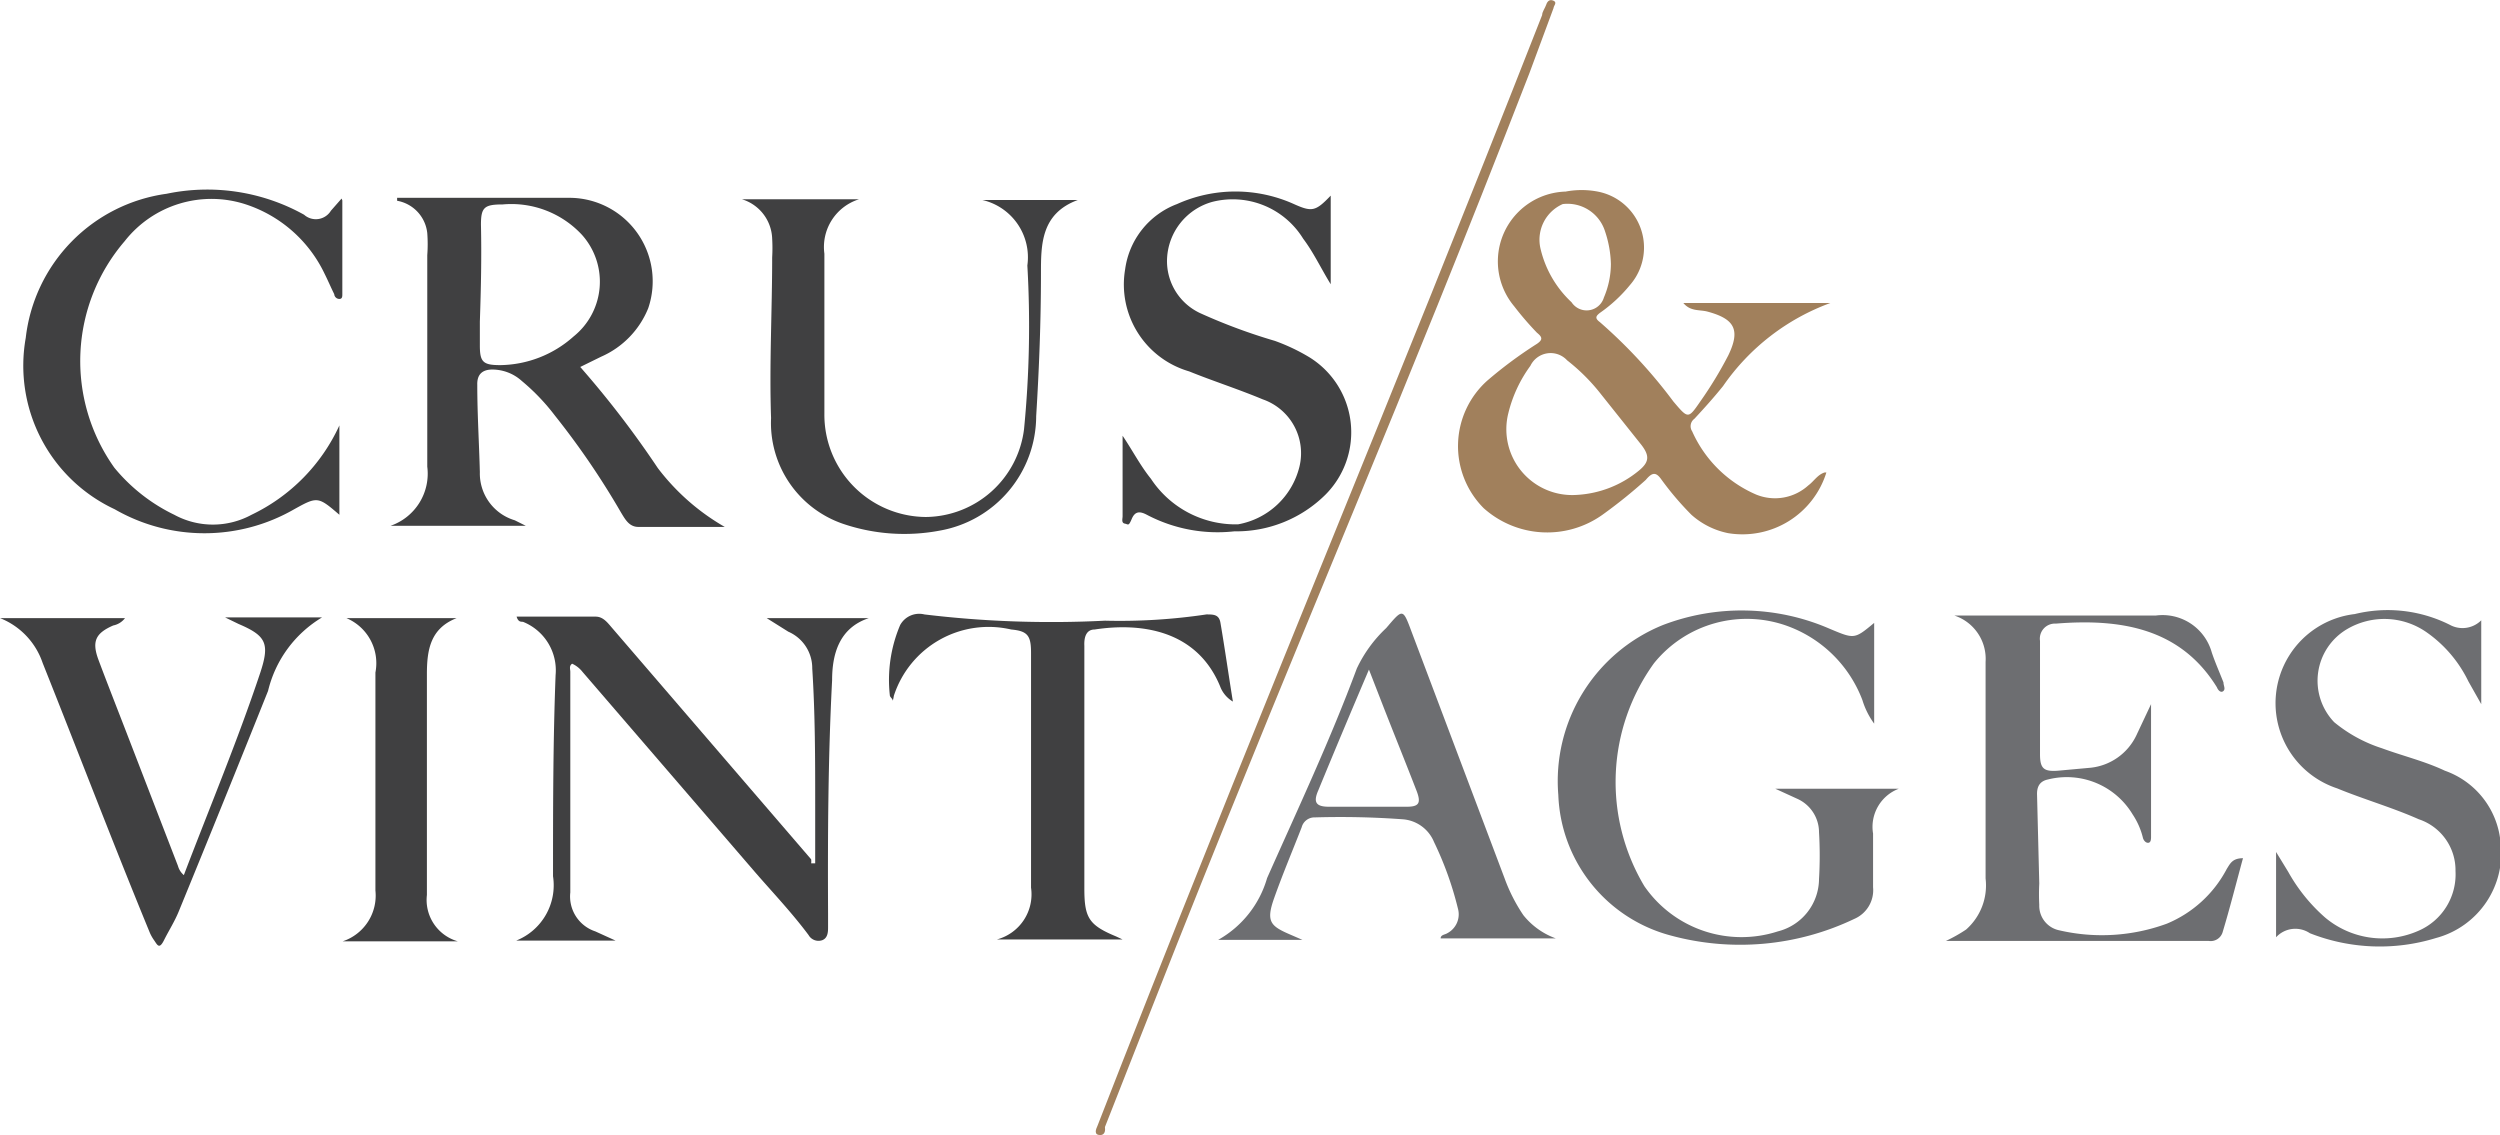 <svg xmlns="http://www.w3.org/2000/svg" viewBox="0 0 67.99 30.87"><defs><style>.cls-1{fill:#a1805c;}.cls-2{fill:#404041;}.cls-3{fill:#6d6e71;}</style></defs><g id="Calque_2" data-name="Calque 2"><path class="cls-1" d="M49.67,12.85A2.39,2.39,0,0,1,47,14.5,2.13,2.13,0,0,1,46,14a8.13,8.13,0,0,1-.81-.95c-.14-.2-.24-.23-.43,0A13.61,13.61,0,0,1,43.58,14a2.59,2.59,0,0,1-3.23-.18,2.39,2.39,0,0,1,.1-3.47,11.68,11.68,0,0,1,1.35-1c.16-.11.15-.18,0-.3a8.42,8.42,0,0,1-.62-.72,1.9,1.9,0,0,1,1.4-3.12,2.32,2.32,0,0,1,.87,0,1.55,1.55,0,0,1,.88,2.54,4,4,0,0,1-.82.76c-.1.08-.15.14,0,.25a13.8,13.8,0,0,1,2,2.16c.4.47.4.48.73,0A10.72,10.72,0,0,0,47,9.67c.34-.7.18-1-.58-1.2-.21-.05-.45,0-.64-.23h4a6.09,6.09,0,0,0-2.92,2.26c-.25.31-.51.6-.78.89a.25.25,0,0,0-.06.34,3.36,3.36,0,0,0,1.74,1.72,1.35,1.35,0,0,0,1.42-.25c.15-.11.25-.29.44-.35Zm-6.8.61a2.9,2.9,0,0,0,1.7-.66c.28-.23.3-.4.07-.7l-1.1-1.38a5.34,5.34,0,0,0-.92-.92.61.61,0,0,0-1,.15,3.63,3.63,0,0,0-.6,1.29A1.79,1.79,0,0,0,42.87,13.46Zm.94-6.28a3,3,0,0,0-.16-.89,1.07,1.07,0,0,0-1.15-.74,1.06,1.06,0,0,0-.6,1.23,2.89,2.89,0,0,0,.84,1.44.49.49,0,0,0,.88-.13A2.35,2.35,0,0,0,43.81,7.18Z"/><path class="cls-2" d="M14.3,14.3H10.62a1.5,1.5,0,0,0,1-1.61c0-1.91,0-3.83,0-5.75a4,4,0,0,0,0-.6,1,1,0,0,0-.82-.88l0-.08h1.49c1.08,0,2.15,0,3.23,0a2.27,2.27,0,0,1,2.11,3,2.43,2.43,0,0,1-1.28,1.32l-.57.28a26.4,26.4,0,0,1,2.11,2.75,6.09,6.09,0,0,0,1.82,1.6c-.78,0-1.57,0-2.35,0-.25,0-.36-.21-.47-.39a21.55,21.55,0,0,0-1.8-2.64,5.72,5.72,0,0,0-.9-.94,1.2,1.2,0,0,0-.8-.31c-.27,0-.42.13-.41.42,0,.79.05,1.58.07,2.37A1.33,1.33,0,0,0,14,14.15ZM13.05,8.75v.64c0,.45.08.54.55.54a3.05,3.05,0,0,0,2-.78,1.91,1.91,0,0,0,.23-2.76,2.62,2.62,0,0,0-2.16-.83c-.5,0-.59.08-.59.55C13.1,7,13.08,7.87,13.05,8.75Z"/><path class="cls-2" d="M20.85,16.81h2.78c-.82.27-1,1-1,1.69-.11,2.11-.12,4.23-.11,6.35,0,.12,0,.24,0,.36s0,.3-.16.36a.31.31,0,0,1-.37-.14c-.44-.59-.94-1.12-1.42-1.67l-4.73-5.49a.76.76,0,0,0-.28-.22c-.09.06-.05.15-.05.22,0,2,0,4,0,6a1,1,0,0,0,.68,1.06l.55.25h-2.7a1.62,1.62,0,0,0,1-1.75c0-1.82,0-3.65.07-5.47a1.42,1.42,0,0,0-.89-1.45c-.06,0-.13,0-.17-.14.72,0,1.44,0,2.15,0,.2,0,.32.16.44.3l5.42,6.3a.36.36,0,0,1,0,.11l.11,0c0-.53,0-1.06,0-1.59,0-1.23,0-2.47-.08-3.71a1.08,1.08,0,0,0-.65-1Z"/><path class="cls-3" d="M48.28,21.45h3.36a1.11,1.11,0,0,0-.7,1.22c0,.49,0,1,0,1.46a.85.85,0,0,1-.51.86,7.2,7.2,0,0,1-5,.45,4.11,4.11,0,0,1-3.05-3.82A4.58,4.58,0,0,1,45.22,17a6,6,0,0,1,4.54.1c.67.28.67.29,1.21-.16v2.74a2.13,2.13,0,0,1-.32-.64,3.44,3.44,0,0,0-2-2,3.24,3.24,0,0,0-3.67,1,5.52,5.52,0,0,0-.26,6.06,3.21,3.21,0,0,0,3.63,1.23,1.48,1.48,0,0,0,1.12-1.42,10.93,10.93,0,0,0,0-1.28,1,1,0,0,0-.6-.91Z"/><path class="cls-3" d="M61,23.34c-.19.7-.36,1.37-.55,2a.34.34,0,0,1-.38.25l-5,0H52.92a4.14,4.14,0,0,0,.55-.31A1.6,1.6,0,0,0,54,23.89c0-1.36,0-2.72,0-4.08V18a1.24,1.24,0,0,0-.85-1.26h.3c1.73,0,3.46,0,5.18,0a1.39,1.39,0,0,1,1.52,1c.09.27.21.54.32.82,0,.09.06.17,0,.23s-.14,0-.18-.1c-1-1.62-2.64-1.87-4.38-1.73a.41.41,0,0,0-.43.47c0,1,0,2,0,3.08,0,.39.1.48.49.45l.88-.08A1.56,1.56,0,0,0,58.1,20l.4-.85v3.6c0,.06,0,.16-.07.17s-.13-.06-.15-.13a2,2,0,0,0-.28-.64,2.09,2.09,0,0,0-2.31-.95c-.23.05-.3.21-.29.43l.06,2.4a5.61,5.61,0,0,0,0,.58.68.68,0,0,0,.54.69,5.13,5.13,0,0,0,2.93-.18,3.24,3.24,0,0,0,1.63-1.49C60.65,23.49,60.71,23.34,61,23.34Z"/><path class="cls-2" d="M30.53,11.85c.27.4.48.81.77,1.17a2.76,2.76,0,0,0,2.37,1.24,2.1,2.1,0,0,0,1.67-1.57,1.55,1.55,0,0,0-1-1.83c-.67-.28-1.36-.5-2-.76a2.46,2.46,0,0,1-1.74-2.78,2.21,2.21,0,0,1,1.41-1.77,3.87,3.87,0,0,1,3.18,0c.49.22.59.2,1-.23V7.73c-.27-.44-.47-.87-.75-1.24a2.25,2.25,0,0,0-2.47-1,1.68,1.68,0,0,0-1.23,1.53,1.56,1.56,0,0,0,.93,1.51,15.45,15.45,0,0,0,2,.74,5.27,5.27,0,0,1,.93.44,2.4,2.4,0,0,1,.45,3.74,3.44,3.44,0,0,1-2.48,1A4.13,4.13,0,0,1,31.19,14c-.19-.1-.32-.1-.41.11s-.09.15-.19.13-.06-.13-.06-.2Z"/><path class="cls-3" d="M61.9,25.49V23.17l.33.54a4.67,4.67,0,0,0,1,1.24,2.42,2.42,0,0,0,2.55.36,1.67,1.67,0,0,0,1-1.62,1.46,1.46,0,0,0-1-1.41c-.72-.32-1.49-.54-2.22-.84a2.44,2.44,0,0,1,.48-4.74,3.77,3.77,0,0,1,2.58.29.72.72,0,0,0,.86-.12v2.28l-.35-.62A3.47,3.47,0,0,0,66,17.2a2,2,0,0,0-2.17-.09,1.63,1.63,0,0,0-.35,2.53,3.92,3.92,0,0,0,1.3.71c.57.21,1.16.35,1.71.61A2.28,2.28,0,0,1,68,22.86a2.39,2.39,0,0,1-1.75,2.65,5.18,5.18,0,0,1-3.43-.13A.71.71,0,0,0,61.9,25.49Z"/><path class="cls-2" d="M26.72,5.44h2.59c-1,.37-1,1.21-1,2,0,1.29-.05,2.59-.13,3.88a3.17,3.17,0,0,1-2.62,3.11,5.18,5.18,0,0,1-2.59-.17,2.9,2.9,0,0,1-2-2.89C20.92,9.93,21,8.47,21,7a4.38,4.38,0,0,0,0-.51,1.16,1.16,0,0,0-.82-1.07h3.18a1.36,1.36,0,0,0-.94,1.48c0,1.45,0,2.9,0,4.35a2.78,2.78,0,0,0,2.76,2.81,2.72,2.72,0,0,0,2.67-2.39,28.76,28.76,0,0,0,.09-4.45A1.6,1.6,0,0,0,26.72,5.44Z"/><path class="cls-2" d="M9.31,5.45V8c0,.06,0,.13-.08.13A.14.14,0,0,1,9.09,8c-.09-.18-.17-.37-.26-.55A3.63,3.63,0,0,0,6.69,5.56a3,3,0,0,0-3.3,1,5,5,0,0,0-.28,6.16A4.81,4.81,0,0,0,4.74,14,2.2,2.2,0,0,0,6.84,14a5,5,0,0,0,2.39-2.43V14c-.58-.5-.6-.5-1.23-.15a4.89,4.89,0,0,1-4.88,0A4.31,4.31,0,0,1,.7,9.19,4.47,4.47,0,0,1,4.53,5.27a5.41,5.41,0,0,1,3.74.57A.48.48,0,0,0,9,5.73l.29-.33Z"/><path class="cls-2" d="M24.28,19.06c0-.06-.08-.1-.08-.15A3.82,3.82,0,0,1,24.48,17a.59.59,0,0,1,.66-.29,28.77,28.77,0,0,0,4.91.17,15.93,15.93,0,0,0,2.76-.17c.19,0,.34,0,.38.22.12.7.22,1.41.34,2.15a.81.81,0,0,1-.35-.42c-.64-1.54-2.17-1.73-3.41-1.54-.24,0-.29.23-.28.44v6.6c0,.8.12,1,.87,1.31l.17.08H27.11s0,0,0,0a1.27,1.27,0,0,0,.93-1.41c0-2.13,0-4.26,0-6.39,0-.46-.09-.59-.54-.63a2.71,2.71,0,0,0-3.19,1.8A1.3,1.3,0,0,1,24.28,19.06Z"/><path class="cls-3" d="M35.42,25.56H33.13a2.82,2.82,0,0,0,1.33-1.68c.84-1.89,1.72-3.76,2.44-5.7a3.62,3.62,0,0,1,.8-1.1c.46-.54.45-.54.7.13l2.52,6.68a4.56,4.56,0,0,0,.51,1,2,2,0,0,0,.88.63H39.18c0-.1.12-.1.18-.14a.58.58,0,0,0,.29-.67A9.12,9.12,0,0,0,39,22.9a1,1,0,0,0-.87-.62,23.43,23.43,0,0,0-2.37-.05.36.36,0,0,0-.36.27c-.25.64-.52,1.28-.75,1.93s-.09.76.47,1Zm1.81-7.35c-.49,1.15-.94,2.22-1.38,3.29-.14.32-.06.44.29.44h2.12c.33,0,.39-.1.27-.42-.29-.75-.59-1.49-.88-2.23Z"/><path class="cls-2" d="M0,16.81H3.4a.53.53,0,0,1-.32.2c-.48.21-.59.43-.4.94s.48,1.25.72,1.87l1.44,3.73A.5.5,0,0,0,5,23.8c.7-1.84,1.46-3.65,2.08-5.51.26-.79.16-1-.59-1.32l-.37-.18H8.76a3.2,3.2,0,0,0-1.47,2c-.8,2-1.61,4-2.43,6-.11.27-.27.52-.4.78s-.18.13-.27,0a1.12,1.12,0,0,1-.13-.24c-1-2.43-1.93-4.87-2.9-7.3A2,2,0,0,0,0,16.81Z"/><path class="cls-2" d="M9.42,16.81h3c-.72.28-.81.87-.81,1.53,0,2,0,4,0,6a1.17,1.17,0,0,0,.84,1.26H9.32a1.31,1.31,0,0,0,.89-1.38c0-.88,0-1.76,0-2.64,0-1.1,0-2.19,0-3.29A1.33,1.33,0,0,0,9.42,16.81Z"/><path class="cls-1" d="M29.93,30.87c-.19,0-.13-.15-.08-.26l.66-1.69C34.87,17.81,37.58,11.52,41.94.41c0-.09.08-.19.11-.28s.09-.16.2-.11,0,.14,0,.2L41.59,2C38,11.25,35.69,16.42,32,25.7c-.74,1.88-1.21,3.06-1.95,4.95C30.06,30.73,30.06,30.86,29.93,30.87Z"/><path d="M49.67,12.85l0,0c.05,0,0,0,0,0Z"/></g></svg>